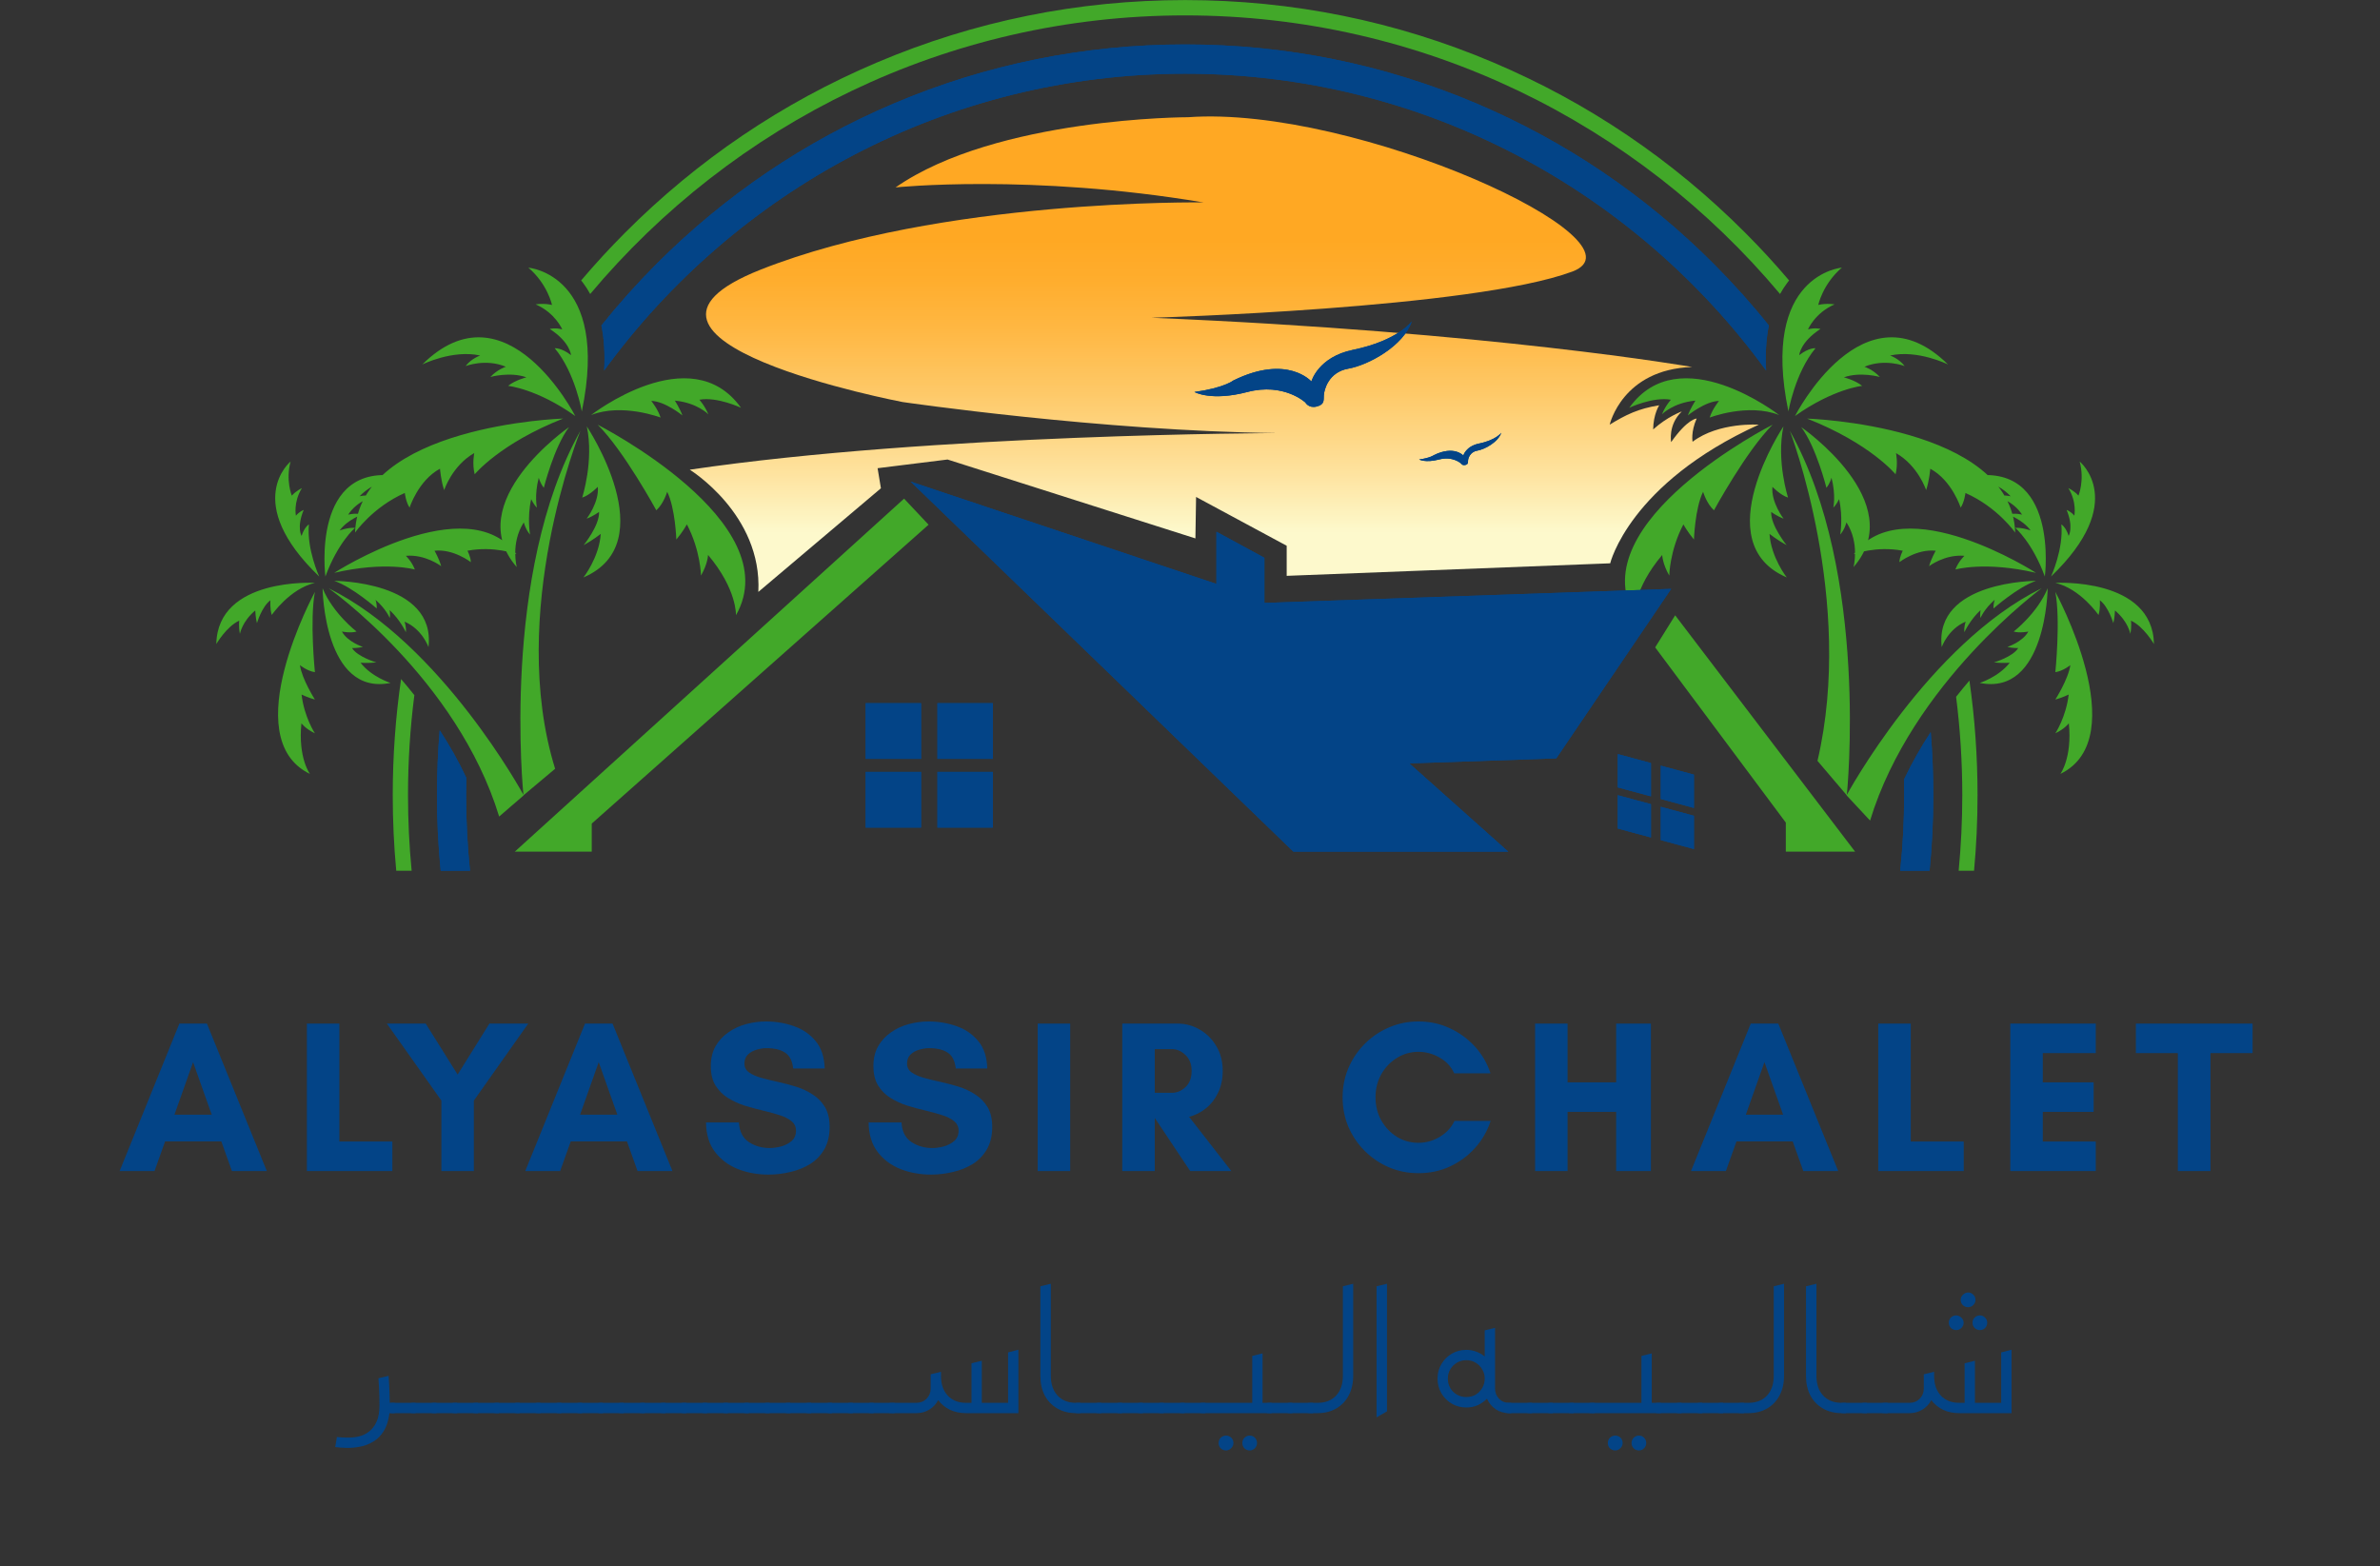 <svg xmlns="http://www.w3.org/2000/svg" xmlns:xlink="http://www.w3.org/1999/xlink" width="351" zoomAndPan="magnify" viewBox="0 0 263.25 173.25" height="231" preserveAspectRatio="xMidYMid meet" version="1.2"><rect x="0" y="0" width="263.25" height="173.25" fill="#333333" stroke="none"/><defs><clipPath id="e2a482a3cd"><path d="M 76 12 L 195 12 L 195 66 L 76 66 Z M 76 12 "/></clipPath><clipPath id="f2ba90506a"><path d="M 131.422 12.965 C 131.422 12.965 110.227 12.965 99.059 20.73 C 99.059 20.73 113.984 19.176 133.109 22.391 C 133.109 22.391 104.035 21.949 84.137 29.824 C 64.238 37.699 99.836 44.469 99.836 44.469 C 99.836 44.469 121.832 47.684 141.293 47.906 C 141.293 47.906 103.375 47.961 76.293 51.953 C 76.293 51.953 84.32 56.891 83.879 65.473 L 97.438 54.008 L 97.07 51.789 L 104.809 50.828 L 132.223 59.555 L 132.297 54.969 L 142.32 60.367 L 142.32 63.695 L 178.102 62.309 C 178.102 62.309 180.207 53.488 194.539 46.973 C 194.539 46.973 190.117 46.664 187.215 48.863 C 187.215 48.863 187 47.812 187.664 46.297 C 187.664 46.297 186.688 46.297 184.844 48.902 C 184.844 48.902 184.477 46.992 186.023 45.512 C 186.023 45.512 184.461 46.055 182.855 47.5 C 182.875 45.809 183.523 44.828 183.523 44.828 C 181.227 45.195 179.82 45.879 178.047 46.973 C 178.047 46.973 179.43 40.852 187.168 40.594 C 187.168 40.594 164.945 36.703 127.359 35.148 C 127.359 35.148 162.902 34.133 173.902 30.043 C 182.855 26.719 149.961 11.633 131.422 12.965 Z M 131.422 12.965 "/></clipPath><linearGradient x1="1032.381" gradientTransform="matrix(0.134,0,0,0.134,-2.606,-85.996)" y1="1129.04" x2="1032.381" gradientUnits="userSpaceOnUse" y2="727.72" id="c619bd52eb"><stop style="stop-color:#fdf9cc;stop-opacity:1;" offset="0"/><stop style="stop-color:#fdf9cc;stop-opacity:1;" offset="0.062"/><stop style="stop-color:#fdf9cc;stop-opacity:1;" offset="0.094"/><stop style="stop-color:#fdf9cc;stop-opacity:1;" offset="0.109"/><stop style="stop-color:#fdf9cc;stop-opacity:1;" offset="0.117"/><stop style="stop-color:#fdf8cb;stop-opacity:1;" offset="0.121"/><stop style="stop-color:#fdf8ca;stop-opacity:1;" offset="0.125"/><stop style="stop-color:#fdf7c9;stop-opacity:1;" offset="0.129"/><stop style="stop-color:#fdf7c7;stop-opacity:1;" offset="0.133"/><stop style="stop-color:#fdf6c6;stop-opacity:1;" offset="0.137"/><stop style="stop-color:#fdf5c4;stop-opacity:1;" offset="0.141"/><stop style="stop-color:#fdf4c3;stop-opacity:1;" offset="0.145"/><stop style="stop-color:#fdf4c1;stop-opacity:1;" offset="0.148"/><stop style="stop-color:#fdf3c0;stop-opacity:1;" offset="0.152"/><stop style="stop-color:#fdf2be;stop-opacity:1;" offset="0.156"/><stop style="stop-color:#fdf2bd;stop-opacity:1;" offset="0.16"/><stop style="stop-color:#fdf1bc;stop-opacity:1;" offset="0.164"/><stop style="stop-color:#fdf0ba;stop-opacity:1;" offset="0.168"/><stop style="stop-color:#fdefb9;stop-opacity:1;" offset="0.172"/><stop style="stop-color:#fdefb7;stop-opacity:1;" offset="0.176"/><stop style="stop-color:#fdeeb6;stop-opacity:1;" offset="0.18"/><stop style="stop-color:#fdedb4;stop-opacity:1;" offset="0.184"/><stop style="stop-color:#fdedb3;stop-opacity:1;" offset="0.188"/><stop style="stop-color:#feecb1;stop-opacity:1;" offset="0.191"/><stop style="stop-color:#feebb0;stop-opacity:1;" offset="0.195"/><stop style="stop-color:#feeaae;stop-opacity:1;" offset="0.199"/><stop style="stop-color:#feeaad;stop-opacity:1;" offset="0.203"/><stop style="stop-color:#fee9ab;stop-opacity:1;" offset="0.207"/><stop style="stop-color:#fee8aa;stop-opacity:1;" offset="0.211"/><stop style="stop-color:#fee8a9;stop-opacity:1;" offset="0.215"/><stop style="stop-color:#fee7a7;stop-opacity:1;" offset="0.219"/><stop style="stop-color:#fee6a6;stop-opacity:1;" offset="0.223"/><stop style="stop-color:#fee5a4;stop-opacity:1;" offset="0.227"/><stop style="stop-color:#fee5a3;stop-opacity:1;" offset="0.23"/><stop style="stop-color:#fee4a1;stop-opacity:1;" offset="0.234"/><stop style="stop-color:#fee3a0;stop-opacity:1;" offset="0.238"/><stop style="stop-color:#fee39e;stop-opacity:1;" offset="0.242"/><stop style="stop-color:#fee29d;stop-opacity:1;" offset="0.246"/><stop style="stop-color:#fee19b;stop-opacity:1;" offset="0.25"/><stop style="stop-color:#fee19a;stop-opacity:1;" offset="0.254"/><stop style="stop-color:#fee099;stop-opacity:1;" offset="0.258"/><stop style="stop-color:#fedf98;stop-opacity:1;" offset="0.262"/><stop style="stop-color:#fedf96;stop-opacity:1;" offset="0.266"/><stop style="stop-color:#fede95;stop-opacity:1;" offset="0.27"/><stop style="stop-color:#fedd94;stop-opacity:1;" offset="0.273"/><stop style="stop-color:#fedd92;stop-opacity:1;" offset="0.277"/><stop style="stop-color:#fedc91;stop-opacity:1;" offset="0.281"/><stop style="stop-color:#fedc90;stop-opacity:1;" offset="0.285"/><stop style="stop-color:#fedb8f;stop-opacity:1;" offset="0.289"/><stop style="stop-color:#feda8d;stop-opacity:1;" offset="0.293"/><stop style="stop-color:#feda8c;stop-opacity:1;" offset="0.297"/><stop style="stop-color:#fed98b;stop-opacity:1;" offset="0.301"/><stop style="stop-color:#fed989;stop-opacity:1;" offset="0.305"/><stop style="stop-color:#fed888;stop-opacity:1;" offset="0.309"/><stop style="stop-color:#fed787;stop-opacity:1;" offset="0.312"/><stop style="stop-color:#fed785;stop-opacity:1;" offset="0.316"/><stop style="stop-color:#fed684;stop-opacity:1;" offset="0.32"/><stop style="stop-color:#fed683;stop-opacity:1;" offset="0.324"/><stop style="stop-color:#fed582;stop-opacity:1;" offset="0.328"/><stop style="stop-color:#fed480;stop-opacity:1;" offset="0.332"/><stop style="stop-color:#fed47f;stop-opacity:1;" offset="0.336"/><stop style="stop-color:#fed37e;stop-opacity:1;" offset="0.34"/><stop style="stop-color:#fed37c;stop-opacity:1;" offset="0.344"/><stop style="stop-color:#fed27b;stop-opacity:1;" offset="0.348"/><stop style="stop-color:#fed17a;stop-opacity:1;" offset="0.352"/><stop style="stop-color:#fed179;stop-opacity:1;" offset="0.355"/><stop style="stop-color:#fed077;stop-opacity:1;" offset="0.359"/><stop style="stop-color:#fed076;stop-opacity:1;" offset="0.363"/><stop style="stop-color:#fecf75;stop-opacity:1;" offset="0.367"/><stop style="stop-color:#fece73;stop-opacity:1;" offset="0.371"/><stop style="stop-color:#fece72;stop-opacity:1;" offset="0.375"/><stop style="stop-color:#fecd71;stop-opacity:1;" offset="0.379"/><stop style="stop-color:#fecc70;stop-opacity:1;" offset="0.383"/><stop style="stop-color:#fecc6e;stop-opacity:1;" offset="0.387"/><stop style="stop-color:#fecb6d;stop-opacity:1;" offset="0.391"/><stop style="stop-color:#fecb6c;stop-opacity:1;" offset="0.395"/><stop style="stop-color:#feca6a;stop-opacity:1;" offset="0.398"/><stop style="stop-color:#fec969;stop-opacity:1;" offset="0.402"/><stop style="stop-color:#fec968;stop-opacity:1;" offset="0.406"/><stop style="stop-color:#fec867;stop-opacity:1;" offset="0.41"/><stop style="stop-color:#fec866;stop-opacity:1;" offset="0.414"/><stop style="stop-color:#fec765;stop-opacity:1;" offset="0.418"/><stop style="stop-color:#fec763;stop-opacity:1;" offset="0.422"/><stop style="stop-color:#fec662;stop-opacity:1;" offset="0.426"/><stop style="stop-color:#fec661;stop-opacity:1;" offset="0.43"/><stop style="stop-color:#fec560;stop-opacity:1;" offset="0.434"/><stop style="stop-color:#fec55f;stop-opacity:1;" offset="0.438"/><stop style="stop-color:#fec45e;stop-opacity:1;" offset="0.441"/><stop style="stop-color:#fec45d;stop-opacity:1;" offset="0.445"/><stop style="stop-color:#fec35c;stop-opacity:1;" offset="0.449"/><stop style="stop-color:#fec35b;stop-opacity:1;" offset="0.453"/><stop style="stop-color:#fec25a;stop-opacity:1;" offset="0.457"/><stop style="stop-color:#fec258;stop-opacity:1;" offset="0.461"/><stop style="stop-color:#fec157;stop-opacity:1;" offset="0.465"/><stop style="stop-color:#fec156;stop-opacity:1;" offset="0.469"/><stop style="stop-color:#fec055;stop-opacity:1;" offset="0.473"/><stop style="stop-color:#ffc054;stop-opacity:1;" offset="0.477"/><stop style="stop-color:#ffbf53;stop-opacity:1;" offset="0.48"/><stop style="stop-color:#ffbe52;stop-opacity:1;" offset="0.484"/><stop style="stop-color:#ffbe51;stop-opacity:1;" offset="0.488"/><stop style="stop-color:#ffbd50;stop-opacity:1;" offset="0.492"/><stop style="stop-color:#ffbd4e;stop-opacity:1;" offset="0.496"/><stop style="stop-color:#ffbc4d;stop-opacity:1;" offset="0.5"/><stop style="stop-color:#ffbc4c;stop-opacity:1;" offset="0.504"/><stop style="stop-color:#ffbb4b;stop-opacity:1;" offset="0.508"/><stop style="stop-color:#ffbb4a;stop-opacity:1;" offset="0.512"/><stop style="stop-color:#ffba49;stop-opacity:1;" offset="0.516"/><stop style="stop-color:#ffba48;stop-opacity:1;" offset="0.52"/><stop style="stop-color:#ffb947;stop-opacity:1;" offset="0.523"/><stop style="stop-color:#ffb946;stop-opacity:1;" offset="0.527"/><stop style="stop-color:#ffb845;stop-opacity:1;" offset="0.531"/><stop style="stop-color:#ffb843;stop-opacity:1;" offset="0.535"/><stop style="stop-color:#ffb742;stop-opacity:1;" offset="0.539"/><stop style="stop-color:#ffb741;stop-opacity:1;" offset="0.543"/><stop style="stop-color:#ffb641;stop-opacity:1;" offset="0.547"/><stop style="stop-color:#ffb640;stop-opacity:1;" offset="0.551"/><stop style="stop-color:#ffb63f;stop-opacity:1;" offset="0.555"/><stop style="stop-color:#ffb53e;stop-opacity:1;" offset="0.559"/><stop style="stop-color:#ffb53d;stop-opacity:1;" offset="0.562"/><stop style="stop-color:#ffb43c;stop-opacity:1;" offset="0.566"/><stop style="stop-color:#ffb43c;stop-opacity:1;" offset="0.57"/><stop style="stop-color:#ffb43b;stop-opacity:1;" offset="0.574"/><stop style="stop-color:#ffb33a;stop-opacity:1;" offset="0.578"/><stop style="stop-color:#ffb339;stop-opacity:1;" offset="0.582"/><stop style="stop-color:#ffb238;stop-opacity:1;" offset="0.586"/><stop style="stop-color:#ffb237;stop-opacity:1;" offset="0.59"/><stop style="stop-color:#ffb237;stop-opacity:1;" offset="0.594"/><stop style="stop-color:#ffb136;stop-opacity:1;" offset="0.598"/><stop style="stop-color:#ffb135;stop-opacity:1;" offset="0.602"/><stop style="stop-color:#ffb034;stop-opacity:1;" offset="0.605"/><stop style="stop-color:#ffb033;stop-opacity:1;" offset="0.609"/><stop style="stop-color:#ffb033;stop-opacity:1;" offset="0.613"/><stop style="stop-color:#ffaf32;stop-opacity:1;" offset="0.617"/><stop style="stop-color:#ffaf31;stop-opacity:1;" offset="0.621"/><stop style="stop-color:#ffae30;stop-opacity:1;" offset="0.625"/><stop style="stop-color:#ffae2f;stop-opacity:1;" offset="0.629"/><stop style="stop-color:#ffae2e;stop-opacity:1;" offset="0.633"/><stop style="stop-color:#ffad2e;stop-opacity:1;" offset="0.637"/><stop style="stop-color:#ffad2d;stop-opacity:1;" offset="0.641"/><stop style="stop-color:#ffad2c;stop-opacity:1;" offset="0.645"/><stop style="stop-color:#ffac2b;stop-opacity:1;" offset="0.648"/><stop style="stop-color:#ffac2b;stop-opacity:1;" offset="0.656"/><stop style="stop-color:#ffab2a;stop-opacity:1;" offset="0.664"/><stop style="stop-color:#ffab29;stop-opacity:1;" offset="0.672"/><stop style="stop-color:#ffaa28;stop-opacity:1;" offset="0.68"/><stop style="stop-color:#ffaa27;stop-opacity:1;" offset="0.688"/><stop style="stop-color:#ffaa26;stop-opacity:1;" offset="0.695"/><stop style="stop-color:#ffa925;stop-opacity:1;" offset="0.703"/><stop style="stop-color:#ffa924;stop-opacity:1;" offset="0.711"/><stop style="stop-color:#ffa823;stop-opacity:1;" offset="0.719"/><stop style="stop-color:#ffa823;stop-opacity:1;" offset="0.75"/><stop style="stop-color:#ffa823;stop-opacity:1;" offset="1"/></linearGradient><clipPath id="3a98c4e3c9"><path d="M 23.918 0 L 238.242 0 L 238.242 96.332 L 23.918 96.332 Z M 23.918 0 "/></clipPath><clipPath id="f1c0240f06"><path d="M 48 4 L 214 4 L 214 96.332 L 48 96.332 Z M 48 4 "/></clipPath></defs><g id="9379ceb1c5"><g clip-rule="nonzero" clip-path="url(#e2a482a3cd)"><g clip-rule="nonzero" clip-path="url(#f2ba90506a)"><path style=" stroke:none;fill-rule:nonzero;fill:url(#c619bd52eb);" d="M 64.238 11.633 L 64.238 65.473 L 194.539 65.473 L 194.539 11.633 Z M 64.238 11.633 "/></g></g><g clip-rule="nonzero" clip-path="url(#3a98c4e3c9)"><path style=" stroke:none;fill-rule:nonzero;fill:#42a829;fill-opacity:1;" d="M 217.836 75.281 C 217.348 75.855 216.852 76.453 216.363 77.074 C 216.812 80.641 217.047 84.273 217.047 87.957 C 217.047 90.773 216.91 93.562 216.645 96.312 L 218.348 96.312 C 218.605 93.551 218.734 90.762 218.734 87.957 C 218.734 83.68 218.434 79.453 217.836 75.281 Z M 45.832 76.891 C 45.344 76.273 44.852 75.68 44.363 75.113 C 43.75 79.336 43.441 83.625 43.441 87.957 C 43.441 90.762 43.57 93.551 43.828 96.312 L 45.531 96.312 C 45.266 93.562 45.129 90.773 45.129 87.957 C 45.129 84.207 45.367 80.516 45.832 76.891 Z M 193.062 25.77 C 185.016 17.691 175.641 11.352 165.203 6.922 C 154.398 2.332 142.918 0.008 131.086 0.008 C 119.254 0.008 107.777 2.332 96.973 6.922 C 86.535 11.352 77.16 17.691 69.109 25.77 C 67.426 27.461 65.812 29.211 64.281 31.02 C 64.355 31.109 64.43 31.207 64.504 31.305 C 64.789 31.688 65.051 32.094 65.281 32.52 C 81.062 13.691 104.703 1.703 131.086 1.703 C 157.469 1.703 181.109 13.691 196.891 32.52 C 197.125 32.094 197.387 31.688 197.672 31.305 C 197.742 31.207 197.816 31.113 197.891 31.02 C 196.359 29.211 194.75 27.461 193.062 25.77 Z M 205.191 94.203 L 197.527 94.203 L 197.527 90.988 L 183.078 71.609 L 185.289 68.059 Z M 102.711 58.039 L 65.453 91.098 L 65.453 94.203 L 56.941 94.203 L 100 55.156 Z M 32.277 54.824 C 32.758 54.281 33.395 53.992 33.395 53.992 C 32.426 55.547 32.73 57.043 32.73 57.043 C 33.117 56.57 33.59 56.406 33.59 56.406 C 32.785 58.348 33.359 59.281 33.359 59.281 C 33.672 58.281 34.168 58.004 34.168 58.004 C 33.91 60.742 35.309 63.773 35.309 63.773 C 26.688 55.488 32.141 51.051 32.141 51.051 C 31.578 53.133 32.277 54.824 32.277 54.824 Z M 30.059 68.023 C 29.84 67.34 29.91 66.398 29.91 66.398 C 28.953 67.102 28.422 68.93 28.422 68.93 C 28.273 68.41 28.234 67.523 28.234 67.523 C 26.762 68.762 26.539 70.113 26.539 70.113 C 26.375 69.355 26.465 68.652 26.465 68.652 C 25.066 69.281 23.926 71.238 23.926 71.238 C 24.07 63.844 34.832 64.473 34.832 64.473 C 32.051 65.121 30.059 68.023 30.059 68.023 Z M 34.832 74.348 C 33.984 74.234 33.176 73.57 33.176 73.57 C 33.395 75.125 34.832 77.379 34.832 77.379 C 34.023 77.156 33.355 76.824 33.355 76.824 C 33.652 79.34 34.832 81.113 34.832 81.113 C 33.781 80.613 33.34 80.004 33.34 80.004 C 32.953 83.832 34.281 85.605 34.281 85.605 C 26.043 81.613 34.832 65.473 34.832 65.473 C 34.242 68.578 34.832 74.348 34.832 74.348 Z M 39.438 69.855 C 38.793 70.059 37.816 69.855 37.816 69.855 C 38.461 71.02 40.137 71.555 40.137 71.555 C 39.566 71.703 38.938 71.684 38.938 71.684 C 39.547 72.664 41.629 73.273 41.629 73.273 C 40.762 73.367 39.879 73.312 39.879 73.312 C 41.133 74.902 43.195 75.539 43.195 75.539 C 35.824 77.027 35.68 65.066 35.68 65.066 C 36.82 67.84 39.438 69.855 39.438 69.855 Z M 35.992 63.77 C 35.992 63.77 34.336 50.941 44.285 52.715 C 44.285 52.715 41.43 53.121 39.77 54.898 C 39.77 54.898 40.535 54.676 41.309 54.934 C 41.309 54.934 39.531 55.352 38.508 56.93 C 38.508 56.93 39.234 56.711 40.086 56.902 C 40.086 56.902 38.453 57.457 37.566 58.676 C 37.566 58.676 38.48 58.332 39.266 58.387 C 39.27 58.387 37.379 59.992 35.992 63.77 Z M 36.969 63.363 C 36.969 63.363 51.672 53.898 57.125 61.293 C 57.125 61.293 54.656 60.355 51.707 60.918 C 51.707 60.918 52.078 61.625 52.078 62.18 C 52.078 62.18 50.16 60.688 48.062 60.918 C 48.062 60.918 48.578 61.812 48.797 62.625 C 48.797 62.625 47.066 61.293 44.891 61.48 C 44.891 61.48 45.555 62.109 45.887 62.996 C 45.887 62.996 42.633 62.047 36.969 63.363 Z M 36.969 64.25 C 36.969 64.25 48.242 64.25 47.395 71.574 C 47.395 71.574 46.695 69.578 44.742 68.762 C 44.742 68.762 44.965 69.336 44.891 69.93 C 44.891 69.93 44.281 68.578 43.102 67.488 C 43.102 67.488 43.195 68.059 43.102 68.355 C 43.102 68.355 42.734 67.395 41.535 66.344 C 41.535 66.344 41.703 66.785 41.664 67.305 C 41.668 67.301 38.996 64.938 36.969 64.25 Z M 57.93 87.973 L 55.211 90.32 C 50.566 75.086 36.344 65.066 36.344 65.066 C 48.871 71.242 57.93 87.973 57.93 87.973 Z M 58.445 29.609 C 58.445 29.609 67.504 30.332 64.355 45.512 C 64.355 45.512 63.633 41.25 61.359 38.52 C 61.359 38.52 62.094 38.449 63.156 39.281 C 63.156 39.281 63.086 37.867 60.812 36.387 C 60.812 36.387 61.434 36.219 62.191 36.438 C 62.191 36.438 61.422 34.613 59.254 33.668 C 59.254 33.668 60.145 33.512 61.059 33.734 C 61.059 33.73 60.562 31.414 58.445 29.609 Z M 65.379 45.91 C 65.379 45.91 76.402 37.324 81.961 45.105 C 81.961 45.105 79.312 43.855 77.359 44.215 C 77.359 44.215 77.969 44.895 78.348 45.828 C 78.348 45.828 77.125 44.551 74.648 44.312 C 74.648 44.312 75.258 45.285 75.477 45.949 C 75.477 45.949 73.57 44.387 72.035 44.344 C 72.035 44.344 72.801 45.297 73.066 46.188 C 73.066 46.188 68.82 44.555 65.379 45.91 Z M 66.109 46.977 C 66.109 46.977 87.277 57.734 81.406 68.051 C 81.406 68.051 81.527 65.184 78.316 61.383 C 78.316 61.383 78.293 62.359 77.535 63.664 C 77.535 63.664 77.496 60.906 75.977 58.004 C 75.977 58.004 75.512 58.848 74.809 59.68 C 74.809 59.68 74.695 56.215 73.797 54.395 C 73.797 54.395 73.418 55.703 72.594 56.445 C 72.594 56.445 69.008 49.855 66.109 46.977 Z M 64.906 47.164 C 64.906 47.164 73.488 60.039 64.535 63.871 C 64.535 63.871 66.273 61.672 66.449 59.055 C 66.449 59.055 65.547 59.766 64.555 60.301 C 64.555 60.301 66.328 58.121 66.262 56.625 C 66.262 56.625 65.609 57.105 64.891 57.371 C 64.891 57.371 66.285 55.562 66.125 53.848 C 66.125 53.848 65.23 54.781 64.395 55.039 C 64.395 55.039 65.715 50.965 64.906 47.164 Z M 56.199 42.68 C 57 42.039 58.227 41.738 58.227 41.738 C 56.391 41.086 54.242 41.699 54.242 41.699 C 55.012 40.863 55.949 40.566 55.949 40.566 C 53.703 39.629 51.5 40.492 51.5 40.492 C 52.137 39.648 53.117 39.324 53.117 39.324 C 50.051 38.648 46.707 40.316 46.707 40.316 C 56.023 31.102 63.629 46.016 63.629 46.016 C 59.391 43 56.199 42.68 56.199 42.68 Z M 52.504 52.465 C 52.211 51.273 52.457 50.113 52.457 50.113 C 50.004 51.516 49.129 54.211 49.129 54.211 C 48.77 53.18 48.668 51.844 48.668 51.844 C 46.258 53.145 45.305 56.148 45.305 56.148 C 44.898 55.559 44.773 54.527 44.773 54.527 C 41.219 56.098 39.27 58.914 39.27 58.914 C 39.688 47.012 62.289 46.297 62.289 46.297 C 55.281 49.059 52.504 52.465 52.504 52.465 Z M 60.152 53.957 C 59.734 53.43 59.59 52.836 59.59 52.836 C 59.082 54.844 59.391 56.141 59.391 56.141 C 59.074 55.891 58.754 55.211 58.754 55.211 C 58.293 57.242 58.629 59.133 58.629 59.133 C 58.121 58.555 57.938 57.781 57.938 57.781 C 56.449 60.086 57.16 62.73 57.16 62.73 C 50.906 55.543 62.938 47.246 62.938 47.246 C 61.273 49.465 60.152 53.957 60.152 53.957 Z M 64.199 47.652 C 64.199 47.652 56.059 67.812 61.402 85.035 L 57.902 87.973 C 57.902 87.973 55.344 63.457 64.199 47.652 Z M 230.031 51.051 C 230.031 51.051 235.484 55.488 226.863 63.77 C 226.863 63.77 228.262 60.738 228.004 58.004 C 228.004 58.004 228.5 58.281 228.812 59.277 C 228.812 59.277 229.387 58.344 228.586 56.402 C 228.586 56.402 229.055 56.57 229.441 57.039 C 229.441 57.039 229.746 55.543 228.777 53.988 C 228.777 53.988 229.414 54.281 229.898 54.82 C 229.898 54.824 230.594 53.133 230.031 51.051 Z M 227.34 64.473 C 227.34 64.473 238.102 63.844 238.25 71.242 C 238.25 71.242 237.105 69.281 235.707 68.652 C 235.707 68.652 235.797 69.355 235.633 70.113 C 235.633 70.113 235.41 68.766 233.938 67.527 C 233.938 67.527 233.898 68.414 233.754 68.93 C 233.754 68.93 233.219 67.102 232.262 66.398 C 232.262 66.398 232.336 67.34 232.113 68.027 C 232.113 68.023 230.121 65.121 227.34 64.473 Z M 227.34 65.473 C 227.34 65.473 236.129 81.613 227.895 85.605 C 227.895 85.605 229.219 83.832 228.832 80.004 C 228.832 80.004 228.391 80.613 227.34 81.113 C 227.34 81.113 228.52 79.34 228.816 76.824 C 228.816 76.824 228.152 77.156 227.34 77.379 C 227.34 77.379 228.777 75.125 229 73.57 C 229 73.57 228.188 74.234 227.34 74.348 C 227.34 74.348 227.93 68.578 227.34 65.473 Z M 226.492 65.066 C 226.492 65.066 226.348 77.027 218.977 75.539 C 218.977 75.539 221.039 74.902 222.293 73.312 C 222.293 73.312 221.406 73.367 220.543 73.273 C 220.543 73.273 222.625 72.664 223.234 71.684 C 223.234 71.684 222.605 71.703 222.035 71.555 C 222.035 71.555 223.711 71.02 224.355 69.855 C 224.355 69.855 223.379 70.059 222.734 69.855 C 222.734 69.855 225.352 67.84 226.492 65.066 Z M 222.906 58.387 C 223.691 58.332 224.605 58.676 224.605 58.676 C 223.719 57.457 222.086 56.902 222.086 56.902 C 222.938 56.707 223.664 56.93 223.664 56.93 C 222.641 55.352 220.863 54.934 220.863 54.934 C 221.637 54.676 222.402 54.898 222.402 54.898 C 220.746 53.121 217.887 52.715 217.887 52.715 C 227.836 50.941 226.18 63.77 226.18 63.77 C 224.797 59.992 222.906 58.387 222.906 58.387 Z M 216.285 62.996 C 216.617 62.105 217.281 61.48 217.281 61.48 C 215.105 61.293 213.375 62.625 213.375 62.625 C 213.594 61.812 214.109 60.918 214.109 60.918 C 212.012 60.688 210.094 62.18 210.094 62.18 C 210.094 61.625 210.465 60.918 210.465 60.918 C 207.516 60.355 205.047 61.293 205.047 61.293 C 210.5 53.898 225.203 63.363 225.203 63.363 C 219.539 62.047 216.285 62.996 216.285 62.996 Z M 220.504 67.301 C 220.469 66.785 220.633 66.34 220.633 66.34 C 219.438 67.395 219.066 68.355 219.066 68.355 C 218.977 68.059 219.066 67.484 219.066 67.484 C 217.891 68.578 217.281 69.926 217.281 69.926 C 217.207 69.336 217.426 68.762 217.426 68.762 C 215.473 69.574 214.773 71.574 214.773 71.574 C 213.926 64.25 225.203 64.25 225.203 64.25 C 223.176 64.938 220.504 67.301 220.504 67.301 Z M 225.832 65.066 C 225.832 65.066 211.492 75.531 206.848 90.766 L 204.246 87.973 C 204.246 87.973 213.301 71.242 225.832 65.066 Z M 201.117 33.73 C 202.027 33.512 202.918 33.668 202.918 33.668 C 200.75 34.613 199.98 36.434 199.98 36.434 C 200.738 36.215 201.363 36.383 201.363 36.383 C 199.09 37.867 199.016 39.281 199.016 39.281 C 200.078 38.445 200.812 38.516 200.812 38.516 C 198.539 41.246 197.816 45.512 197.816 45.512 C 194.668 30.332 203.727 29.605 203.727 29.605 C 201.609 31.414 201.117 33.73 201.117 33.73 Z M 189.109 46.188 C 189.371 45.297 190.137 44.344 190.137 44.344 C 188.602 44.387 186.695 45.949 186.695 45.949 C 186.918 45.285 187.527 44.312 187.527 44.312 C 185.047 44.551 183.828 45.828 183.828 45.828 C 184.203 44.895 184.816 44.215 184.816 44.215 C 182.863 43.855 180.211 45.105 180.211 45.105 C 185.77 37.324 196.793 45.91 196.793 45.91 C 193.352 44.555 189.109 46.188 189.109 46.188 Z M 189.582 56.445 C 188.758 55.703 188.379 54.398 188.379 54.398 C 187.48 56.215 187.367 59.68 187.367 59.68 C 186.664 58.848 186.199 58.004 186.199 58.004 C 184.676 60.906 184.637 63.668 184.637 63.668 C 183.883 62.363 183.855 61.387 183.855 61.387 C 180.648 65.184 180.766 68.055 180.766 68.055 C 174.895 57.734 196.066 46.977 196.066 46.977 C 193.164 49.855 189.582 56.445 189.582 56.445 Z M 197.777 55.039 C 196.941 54.781 196.047 53.848 196.047 53.848 C 195.883 55.562 197.281 57.371 197.281 57.371 C 196.562 57.105 195.91 56.625 195.91 56.625 C 195.84 58.121 197.617 60.301 197.617 60.301 C 196.625 59.766 195.723 59.055 195.723 59.055 C 195.898 61.672 197.633 63.871 197.633 63.871 C 188.684 60.039 197.266 47.164 197.266 47.164 C 196.457 50.965 197.777 55.039 197.777 55.039 Z M 198.543 46.016 C 198.543 46.016 206.148 31.102 215.469 40.316 C 215.469 40.316 212.125 38.648 209.059 39.324 C 209.059 39.324 210.035 39.648 210.672 40.492 C 210.672 40.492 208.473 39.629 206.227 40.566 C 206.227 40.566 207.164 40.863 207.93 41.699 C 207.93 41.699 205.781 41.086 203.949 41.738 C 203.949 41.738 205.172 42.039 205.973 42.68 C 205.973 42.68 202.781 43 198.543 46.016 Z M 199.883 46.301 C 199.883 46.301 222.488 47.016 222.902 58.918 C 222.902 58.918 220.953 56.098 217.398 54.531 C 217.398 54.531 217.273 55.559 216.867 56.148 C 216.867 56.148 215.914 53.148 213.508 51.848 C 213.508 51.848 213.402 53.18 213.047 54.211 C 213.047 54.211 212.168 51.52 209.715 50.117 C 209.715 50.117 209.965 51.273 209.668 52.465 C 209.668 52.465 206.895 49.059 199.883 46.301 Z M 199.234 47.246 C 199.234 47.246 211.266 55.543 205.016 62.73 C 205.016 62.73 205.727 60.082 204.234 57.777 C 204.234 57.777 204.055 58.555 203.543 59.129 C 203.543 59.129 203.879 57.242 203.418 55.211 C 203.418 55.211 203.098 55.891 202.781 56.137 C 202.781 56.137 203.09 54.84 202.582 52.836 C 202.582 52.836 202.438 53.43 202.02 53.957 C 202.02 53.957 200.898 49.465 199.234 47.246 Z M 204.273 87.973 L 201.031 84.16 C 205.191 66.414 197.973 47.652 197.973 47.652 C 206.828 63.457 204.273 87.973 204.273 87.973 Z M 204.273 87.973 "/></g><g clip-rule="nonzero" clip-path="url(#f1c0240f06)"><path style=" stroke:none;fill-rule:nonzero;fill:#034487;fill-opacity:1;" d="M 195.652 36 C 193.77 33.648 191.75 31.395 189.602 29.238 C 182.004 21.613 173.152 15.625 163.301 11.441 C 153.094 7.113 142.258 4.918 131.086 4.918 C 119.918 4.918 109.078 7.113 98.875 11.441 C 89.02 15.625 80.168 21.613 72.57 29.238 C 70.422 31.395 68.402 33.652 66.52 36.004 C 66.824 37.496 66.926 39.156 66.824 40.988 C 81.301 21.098 104.715 8.152 131.086 8.152 C 157.457 8.152 180.871 21.098 195.348 40.988 C 195.246 39.156 195.348 37.496 195.652 36 Z M 213.555 80.98 C 212.48 82.621 211.477 84.375 210.598 86.227 C 210.609 86.805 210.617 87.379 210.617 87.957 C 210.617 90.781 210.469 93.566 210.18 96.312 L 213.43 96.312 C 213.703 93.551 213.84 90.766 213.84 87.957 C 213.84 85.617 213.746 83.289 213.555 80.98 Z M 51.555 87.957 C 51.555 87.312 51.562 86.672 51.578 86.031 C 50.707 84.168 49.703 82.414 48.633 80.773 C 48.434 83.148 48.332 85.547 48.332 87.957 C 48.332 90.766 48.469 93.551 48.742 96.312 L 51.988 96.312 C 51.703 93.566 51.555 90.781 51.555 87.957 Z M 134.547 64.586 L 134.547 58.816 L 139.855 61.699 L 139.855 66.691 L 184.848 65.137 L 172.137 83.887 L 155.887 84.441 L 166.828 94.203 L 143.062 94.203 L 100.723 53.27 Z M 101.879 83.941 L 95.746 83.941 L 95.746 77.785 L 101.879 77.785 Z M 109.82 83.941 L 103.688 83.941 L 103.688 77.785 L 109.82 77.785 Z M 101.879 91.543 L 95.746 91.543 L 95.746 85.387 L 101.879 85.387 Z M 109.82 91.543 L 103.688 91.543 L 103.688 85.387 L 109.82 85.387 Z M 182.613 88.086 L 178.941 87.098 L 178.941 83.41 L 182.613 84.402 Z M 187.367 89.371 L 183.695 88.379 L 183.695 84.691 L 187.367 85.684 Z M 182.613 92.637 L 178.941 91.645 L 178.941 87.957 L 182.613 88.949 Z M 187.367 93.918 L 183.695 92.926 L 183.695 89.242 L 187.367 90.234 Z M 149.637 38.699 C 154.672 37.66 156.16 35.539 156.16 35.539 C 155.273 38.258 151.352 40.391 149.141 40.777 C 146.93 41.164 146.461 43.137 146.43 43.719 C 146.402 44.305 146.516 44.746 145.629 44.969 C 144.746 45.191 144.387 44.523 144.387 44.523 C 144.387 44.523 142.012 42.305 137.977 43.359 C 133.941 44.414 132.117 43.359 132.117 43.359 C 135.375 42.914 136.426 42.082 136.426 42.082 C 142.398 39.145 145.051 42.195 145.051 42.195 C 145.051 42.195 145.785 39.496 149.637 38.699 Z M 163.59 49.062 C 165.492 48.672 166.055 47.867 166.055 47.867 C 165.719 48.895 164.238 49.703 163.402 49.848 C 162.566 49.992 162.387 50.742 162.379 50.961 C 162.367 51.18 162.406 51.348 162.074 51.434 C 161.738 51.516 161.602 51.266 161.602 51.266 C 161.602 51.266 160.703 50.426 159.18 50.824 C 157.656 51.223 156.965 50.824 156.965 50.824 C 158.199 50.656 158.598 50.344 158.598 50.344 C 160.852 49.234 161.855 50.387 161.855 50.387 C 161.855 50.387 162.133 49.363 163.59 49.062 Z M 163.59 49.062 "/><path style=" stroke:none;fill-rule:nonzero;fill:#034487;fill-opacity:1;" d="M 195.652 36 C 193.77 33.648 191.75 31.395 189.602 29.238 C 182.004 21.613 173.152 15.625 163.301 11.441 C 153.094 7.113 142.258 4.918 131.086 4.918 C 119.918 4.918 109.078 7.113 98.875 11.441 C 89.02 15.625 80.168 21.613 72.57 29.238 C 70.422 31.395 68.402 33.652 66.52 36.004 C 66.824 37.496 66.926 39.156 66.824 40.988 C 81.301 21.098 104.715 8.152 131.086 8.152 C 157.457 8.152 180.871 21.098 195.348 40.988 C 195.246 39.156 195.348 37.496 195.652 36 Z M 213.555 80.98 C 212.48 82.621 211.477 84.375 210.598 86.227 C 210.609 86.805 210.617 87.379 210.617 87.957 C 210.617 90.781 210.469 93.566 210.18 96.312 L 213.43 96.312 C 213.703 93.551 213.84 90.766 213.84 87.957 C 213.84 85.617 213.746 83.289 213.555 80.98 Z M 51.555 87.957 C 51.555 87.312 51.562 86.672 51.578 86.031 C 50.707 84.168 49.703 82.414 48.633 80.773 C 48.434 83.148 48.332 85.547 48.332 87.957 C 48.332 90.766 48.469 93.551 48.742 96.312 L 51.988 96.312 C 51.703 93.566 51.555 90.781 51.555 87.957 Z M 134.547 64.586 L 134.547 58.816 L 139.855 61.699 L 139.855 66.691 L 184.848 65.137 L 172.137 83.887 L 155.887 84.441 L 166.828 94.203 L 143.062 94.203 L 100.723 53.27 Z M 101.879 83.941 L 95.746 83.941 L 95.746 77.785 L 101.879 77.785 Z M 109.82 83.941 L 103.688 83.941 L 103.688 77.785 L 109.82 77.785 Z M 101.879 91.543 L 95.746 91.543 L 95.746 85.387 L 101.879 85.387 Z M 109.82 91.543 L 103.688 91.543 L 103.688 85.387 L 109.82 85.387 Z M 182.613 88.086 L 178.941 87.098 L 178.941 83.41 L 182.613 84.402 Z M 187.367 89.371 L 183.695 88.379 L 183.695 84.691 L 187.367 85.684 Z M 182.613 92.637 L 178.941 91.645 L 178.941 87.957 L 182.613 88.949 Z M 187.367 93.918 L 183.695 92.926 L 183.695 89.242 L 187.367 90.234 Z M 149.637 38.699 C 154.672 37.66 156.16 35.539 156.16 35.539 C 155.273 38.258 151.352 40.391 149.141 40.777 C 146.93 41.164 146.461 43.137 146.43 43.719 C 146.402 44.305 146.516 44.746 145.629 44.969 C 144.746 45.191 144.387 44.523 144.387 44.523 C 144.387 44.523 142.012 42.305 137.977 43.359 C 133.941 44.414 132.117 43.359 132.117 43.359 C 135.375 42.914 136.426 42.082 136.426 42.082 C 142.398 39.145 145.051 42.195 145.051 42.195 C 145.051 42.195 145.785 39.496 149.637 38.699 Z M 163.59 49.062 C 165.492 48.672 166.055 47.867 166.055 47.867 C 165.719 48.895 164.238 49.703 163.402 49.848 C 162.566 49.992 162.387 50.742 162.379 50.961 C 162.367 51.18 162.406 51.348 162.074 51.434 C 161.738 51.516 161.602 51.266 161.602 51.266 C 161.602 51.266 160.703 50.426 159.18 50.824 C 157.656 51.223 156.965 50.824 156.965 50.824 C 158.199 50.656 158.598 50.344 158.598 50.344 C 160.852 49.234 161.855 50.387 161.855 50.387 C 161.855 50.387 162.133 49.363 163.59 49.062 Z M 163.59 49.062 "/></g><g style="fill:#034487;fill-opacity:1;"><g transform="translate(38.594, 156.311)"><path style="stroke:none" d="M -1.516 3.75 L -1.328 2.641 C -0.973 2.68 -0.582 2.703 -0.156 2.703 C 0.258 2.711 0.676 2.672 1.094 2.578 C 1.508 2.484 1.891 2.301 2.234 2.031 C 2.578 1.77 2.852 1.406 3.062 0.938 C 3.27 0.477 3.375 -0.125 3.375 -0.875 C 3.375 -1.633 3.359 -2.285 3.328 -2.828 C 3.297 -3.379 3.273 -3.723 3.266 -3.859 L 4.391 -4.125 C 4.41 -3.969 4.43 -3.613 4.453 -3.062 C 4.484 -2.52 4.504 -1.879 4.516 -1.141 L 5.062 -1.141 L 5.062 0 L 4.484 0 C 4.379 0.812 4.172 1.469 3.859 1.969 C 3.547 2.477 3.16 2.867 2.703 3.141 C 2.242 3.422 1.758 3.609 1.25 3.703 C 0.738 3.805 0.242 3.852 -0.234 3.844 C -0.711 3.832 -1.141 3.801 -1.516 3.75 Z M -1.516 3.75 "/></g></g><g style="fill:#034487;fill-opacity:1;"><g transform="translate(43.659, 156.311)"><path style="stroke:none" d="M -0.266 0 C -0.484 0 -0.66 -0.051 -0.797 -0.156 C -0.93 -0.27 -1 -0.41 -1 -0.578 C -1 -0.734 -0.93 -0.863 -0.797 -0.969 C -0.66 -1.082 -0.484 -1.141 -0.266 -1.141 L 2.297 -1.141 L 2.297 0 Z M -0.266 0 "/></g></g><g style="fill:#034487;fill-opacity:1;"><g transform="translate(45.962, 156.311)"><path style="stroke:none" d="M -0.266 0 C -0.484 0 -0.66 -0.051 -0.797 -0.156 C -0.93 -0.27 -1 -0.41 -1 -0.578 C -1 -0.734 -0.93 -0.863 -0.797 -0.969 C -0.66 -1.082 -0.484 -1.141 -0.266 -1.141 L 2.297 -1.141 L 2.297 0 Z M -0.266 0 "/></g></g><g style="fill:#034487;fill-opacity:1;"><g transform="translate(48.266, 156.311)"><path style="stroke:none" d="M -0.266 0 C -0.484 0 -0.66 -0.051 -0.797 -0.156 C -0.93 -0.27 -1 -0.41 -1 -0.578 C -1 -0.734 -0.93 -0.863 -0.797 -0.969 C -0.66 -1.082 -0.484 -1.141 -0.266 -1.141 L 2.297 -1.141 L 2.297 0 Z M -0.266 0 "/></g></g><g style="fill:#034487;fill-opacity:1;"><g transform="translate(50.569, 156.311)"><path style="stroke:none" d="M -0.266 0 C -0.484 0 -0.66 -0.051 -0.797 -0.156 C -0.93 -0.27 -1 -0.41 -1 -0.578 C -1 -0.734 -0.93 -0.863 -0.797 -0.969 C -0.66 -1.082 -0.484 -1.141 -0.266 -1.141 L 2.297 -1.141 L 2.297 0 Z M -0.266 0 "/></g></g><g style="fill:#034487;fill-opacity:1;"><g transform="translate(52.873, 156.311)"><path style="stroke:none" d="M -0.266 0 C -0.484 0 -0.66 -0.051 -0.797 -0.156 C -0.93 -0.27 -1 -0.41 -1 -0.578 C -1 -0.734 -0.93 -0.863 -0.797 -0.969 C -0.66 -1.082 -0.484 -1.141 -0.266 -1.141 L 2.297 -1.141 L 2.297 0 Z M -0.266 0 "/></g></g><g style="fill:#034487;fill-opacity:1;"><g transform="translate(55.176, 156.311)"><path style="stroke:none" d="M -0.266 0 C -0.484 0 -0.66 -0.051 -0.797 -0.156 C -0.93 -0.27 -1 -0.41 -1 -0.578 C -1 -0.734 -0.93 -0.863 -0.797 -0.969 C -0.66 -1.082 -0.484 -1.141 -0.266 -1.141 L 2.297 -1.141 L 2.297 0 Z M -0.266 0 "/></g></g><g style="fill:#034487;fill-opacity:1;"><g transform="translate(57.479, 156.311)"><path style="stroke:none" d="M -0.266 0 C -0.484 0 -0.66 -0.051 -0.797 -0.156 C -0.93 -0.27 -1 -0.41 -1 -0.578 C -1 -0.734 -0.93 -0.863 -0.797 -0.969 C -0.66 -1.082 -0.484 -1.141 -0.266 -1.141 L 2.297 -1.141 L 2.297 0 Z M -0.266 0 "/></g></g><g style="fill:#034487;fill-opacity:1;"><g transform="translate(59.783, 156.311)"><path style="stroke:none" d="M -0.266 0 C -0.484 0 -0.66 -0.051 -0.797 -0.156 C -0.93 -0.27 -1 -0.41 -1 -0.578 C -1 -0.734 -0.93 -0.863 -0.797 -0.969 C -0.66 -1.082 -0.484 -1.141 -0.266 -1.141 L 2.297 -1.141 L 2.297 0 Z M -0.266 0 "/></g></g><g style="fill:#034487;fill-opacity:1;"><g transform="translate(62.086, 156.311)"><path style="stroke:none" d="M -0.266 0 C -0.484 0 -0.66 -0.051 -0.797 -0.156 C -0.93 -0.27 -1 -0.41 -1 -0.578 C -1 -0.734 -0.93 -0.863 -0.797 -0.969 C -0.66 -1.082 -0.484 -1.141 -0.266 -1.141 L 2.297 -1.141 L 2.297 0 Z M -0.266 0 "/></g></g><g style="fill:#034487;fill-opacity:1;"><g transform="translate(64.39, 156.311)"><path style="stroke:none" d="M -0.266 0 C -0.484 0 -0.66 -0.051 -0.797 -0.156 C -0.93 -0.27 -1 -0.41 -1 -0.578 C -1 -0.734 -0.93 -0.863 -0.797 -0.969 C -0.66 -1.082 -0.484 -1.141 -0.266 -1.141 L 2.297 -1.141 L 2.297 0 Z M -0.266 0 "/></g></g><g style="fill:#034487;fill-opacity:1;"><g transform="translate(66.693, 156.311)"><path style="stroke:none" d="M -0.266 0 C -0.484 0 -0.66 -0.051 -0.797 -0.156 C -0.93 -0.27 -1 -0.41 -1 -0.578 C -1 -0.734 -0.93 -0.863 -0.797 -0.969 C -0.66 -1.082 -0.484 -1.141 -0.266 -1.141 L 2.297 -1.141 L 2.297 0 Z M -0.266 0 "/></g></g><g style="fill:#034487;fill-opacity:1;"><g transform="translate(68.997, 156.311)"><path style="stroke:none" d="M -0.266 0 C -0.484 0 -0.66 -0.051 -0.797 -0.156 C -0.93 -0.27 -1 -0.41 -1 -0.578 C -1 -0.734 -0.93 -0.863 -0.797 -0.969 C -0.66 -1.082 -0.484 -1.141 -0.266 -1.141 L 2.297 -1.141 L 2.297 0 Z M -0.266 0 "/></g></g><g style="fill:#034487;fill-opacity:1;"><g transform="translate(71.3, 156.311)"><path style="stroke:none" d="M -0.266 0 C -0.484 0 -0.66 -0.051 -0.797 -0.156 C -0.93 -0.27 -1 -0.41 -1 -0.578 C -1 -0.734 -0.93 -0.863 -0.797 -0.969 C -0.66 -1.082 -0.484 -1.141 -0.266 -1.141 L 2.297 -1.141 L 2.297 0 Z M -0.266 0 "/></g></g><g style="fill:#034487;fill-opacity:1;"><g transform="translate(73.603, 156.311)"><path style="stroke:none" d="M -0.266 0 C -0.484 0 -0.66 -0.051 -0.797 -0.156 C -0.93 -0.27 -1 -0.41 -1 -0.578 C -1 -0.734 -0.93 -0.863 -0.797 -0.969 C -0.66 -1.082 -0.484 -1.141 -0.266 -1.141 L 2.297 -1.141 L 2.297 0 Z M -0.266 0 "/></g></g><g style="fill:#034487;fill-opacity:1;"><g transform="translate(75.907, 156.311)"><path style="stroke:none" d="M -0.266 0 C -0.484 0 -0.66 -0.051 -0.797 -0.156 C -0.93 -0.27 -1 -0.41 -1 -0.578 C -1 -0.734 -0.93 -0.863 -0.797 -0.969 C -0.66 -1.082 -0.484 -1.141 -0.266 -1.141 L 2.297 -1.141 L 2.297 0 Z M -0.266 0 "/></g></g><g style="fill:#034487;fill-opacity:1;"><g transform="translate(78.21, 156.311)"><path style="stroke:none" d="M -0.266 0 C -0.484 0 -0.66 -0.051 -0.797 -0.156 C -0.93 -0.27 -1 -0.41 -1 -0.578 C -1 -0.734 -0.93 -0.863 -0.797 -0.969 C -0.66 -1.082 -0.484 -1.141 -0.266 -1.141 L 2.297 -1.141 L 2.297 0 Z M -0.266 0 "/></g></g><g style="fill:#034487;fill-opacity:1;"><g transform="translate(80.514, 156.311)"><path style="stroke:none" d="M -0.266 0 C -0.484 0 -0.66 -0.051 -0.797 -0.156 C -0.93 -0.27 -1 -0.41 -1 -0.578 C -1 -0.734 -0.93 -0.863 -0.797 -0.969 C -0.66 -1.082 -0.484 -1.141 -0.266 -1.141 L 2.297 -1.141 L 2.297 0 Z M -0.266 0 "/></g></g><g style="fill:#034487;fill-opacity:1;"><g transform="translate(82.817, 156.311)"><path style="stroke:none" d="M -0.266 0 C -0.484 0 -0.66 -0.051 -0.797 -0.156 C -0.93 -0.27 -1 -0.41 -1 -0.578 C -1 -0.734 -0.93 -0.863 -0.797 -0.969 C -0.66 -1.082 -0.484 -1.141 -0.266 -1.141 L 2.297 -1.141 L 2.297 0 Z M -0.266 0 "/></g></g><g style="fill:#034487;fill-opacity:1;"><g transform="translate(85.121, 156.311)"><path style="stroke:none" d="M -0.266 0 C -0.484 0 -0.66 -0.051 -0.797 -0.156 C -0.93 -0.27 -1 -0.41 -1 -0.578 C -1 -0.734 -0.93 -0.863 -0.797 -0.969 C -0.66 -1.082 -0.484 -1.141 -0.266 -1.141 L 2.297 -1.141 L 2.297 0 Z M -0.266 0 "/></g></g><g style="fill:#034487;fill-opacity:1;"><g transform="translate(87.424, 156.311)"><path style="stroke:none" d="M -0.266 0 C -0.484 0 -0.66 -0.051 -0.797 -0.156 C -0.93 -0.27 -1 -0.41 -1 -0.578 C -1 -0.734 -0.93 -0.863 -0.797 -0.969 C -0.66 -1.082 -0.484 -1.141 -0.266 -1.141 L 2.297 -1.141 L 2.297 0 Z M -0.266 0 "/></g></g><g style="fill:#034487;fill-opacity:1;"><g transform="translate(89.727, 156.311)"><path style="stroke:none" d="M -0.266 0 C -0.484 0 -0.66 -0.051 -0.797 -0.156 C -0.93 -0.27 -1 -0.41 -1 -0.578 C -1 -0.734 -0.93 -0.863 -0.797 -0.969 C -0.66 -1.082 -0.484 -1.141 -0.266 -1.141 L 2.297 -1.141 L 2.297 0 Z M -0.266 0 "/></g></g><g style="fill:#034487;fill-opacity:1;"><g transform="translate(92.031, 156.311)"><path style="stroke:none" d="M -0.266 0 C -0.484 0 -0.66 -0.051 -0.797 -0.156 C -0.93 -0.27 -1 -0.41 -1 -0.578 C -1 -0.734 -0.93 -0.863 -0.797 -0.969 C -0.66 -1.082 -0.484 -1.141 -0.266 -1.141 L 2.297 -1.141 L 2.297 0 Z M -0.266 0 "/></g></g><g style="fill:#034487;fill-opacity:1;"><g transform="translate(94.334, 156.311)"><path style="stroke:none" d="M -0.266 0 C -0.484 0 -0.66 -0.051 -0.797 -0.156 C -0.93 -0.27 -1 -0.41 -1 -0.578 C -1 -0.734 -0.93 -0.863 -0.797 -0.969 C -0.66 -1.082 -0.484 -1.141 -0.266 -1.141 L 2.297 -1.141 L 2.297 0 Z M -0.266 0 "/></g></g><g style="fill:#034487;fill-opacity:1;"><g transform="translate(96.638, 156.311)"><path style="stroke:none" d="M -0.266 0 C -0.484 0 -0.66 -0.051 -0.797 -0.156 C -0.93 -0.27 -1 -0.41 -1 -0.578 C -1 -0.734 -0.93 -0.863 -0.797 -0.969 C -0.66 -1.082 -0.484 -1.141 -0.266 -1.141 L 2.297 -1.141 L 2.297 0 Z M -0.266 0 "/></g></g><g style="fill:#034487;fill-opacity:1;"><g transform="translate(98.941, 156.311)"><path style="stroke:none" d="M 12.562 -6.719 L 13.703 -7.016 L 13.703 0 L 7.922 0 C 7.254 0 6.656 -0.125 6.125 -0.375 C 5.602 -0.633 5.172 -0.988 4.828 -1.438 C 4.598 -1 4.27 -0.648 3.844 -0.391 C 3.414 -0.129 2.941 0 2.422 0 L -0.266 0 C -0.535 0 -0.77 -0.055 -0.969 -0.172 C -1.176 -0.285 -1.281 -0.422 -1.281 -0.578 C -1.281 -0.723 -1.176 -0.852 -0.969 -0.969 C -0.77 -1.082 -0.535 -1.141 -0.266 -1.141 L 2.422 -1.141 C 2.867 -1.141 3.242 -1.289 3.547 -1.594 C 3.848 -1.906 4 -2.281 4 -2.719 L 4 -4.297 L 5.141 -4.578 L 5.141 -4.125 C 5.141 -3.195 5.391 -2.469 5.891 -1.938 C 6.391 -1.406 7.066 -1.141 7.922 -1.141 L 8.516 -1.141 L 8.516 -5.516 L 9.656 -5.797 L 9.656 -1.141 L 12.562 -1.141 Z M 12.562 -6.719 "/></g></g><g style="fill:#034487;fill-opacity:1;"><g transform="translate(113.935, 156.311)"><path style="stroke:none" d="M 5.078 0 C 4.297 0 3.609 -0.172 3.016 -0.516 C 2.422 -0.859 1.957 -1.336 1.625 -1.953 C 1.301 -2.578 1.141 -3.301 1.141 -4.125 L 1.141 -14.031 L 2.297 -14.312 L 2.297 -4.125 C 2.297 -3.207 2.547 -2.477 3.047 -1.938 C 3.547 -1.406 4.223 -1.141 5.078 -1.141 L 5.562 -1.141 L 5.562 0 Z M 5.078 0 "/></g></g><g style="fill:#034487;fill-opacity:1;"><g transform="translate(119.5, 156.311)"><path style="stroke:none" d="M -0.266 0 C -0.484 0 -0.66 -0.051 -0.797 -0.156 C -0.93 -0.27 -1 -0.41 -1 -0.578 C -1 -0.734 -0.93 -0.863 -0.797 -0.969 C -0.66 -1.082 -0.484 -1.141 -0.266 -1.141 L 2.297 -1.141 L 2.297 0 Z M -0.266 0 "/></g></g><g style="fill:#034487;fill-opacity:1;"><g transform="translate(121.804, 156.311)"><path style="stroke:none" d="M -0.266 0 C -0.484 0 -0.66 -0.051 -0.797 -0.156 C -0.93 -0.27 -1 -0.41 -1 -0.578 C -1 -0.734 -0.93 -0.863 -0.797 -0.969 C -0.66 -1.082 -0.484 -1.141 -0.266 -1.141 L 2.297 -1.141 L 2.297 0 Z M -0.266 0 "/></g></g><g style="fill:#034487;fill-opacity:1;"><g transform="translate(124.107, 156.311)"><path style="stroke:none" d="M -0.266 0 C -0.484 0 -0.66 -0.051 -0.797 -0.156 C -0.93 -0.27 -1 -0.41 -1 -0.578 C -1 -0.734 -0.93 -0.863 -0.797 -0.969 C -0.66 -1.082 -0.484 -1.141 -0.266 -1.141 L 2.297 -1.141 L 2.297 0 Z M -0.266 0 "/></g></g><g style="fill:#034487;fill-opacity:1;"><g transform="translate(126.411, 156.311)"><path style="stroke:none" d="M -0.266 0 C -0.484 0 -0.66 -0.051 -0.797 -0.156 C -0.93 -0.27 -1 -0.41 -1 -0.578 C -1 -0.734 -0.93 -0.863 -0.797 -0.969 C -0.66 -1.082 -0.484 -1.141 -0.266 -1.141 L 2.297 -1.141 L 2.297 0 Z M -0.266 0 "/></g></g><g style="fill:#034487;fill-opacity:1;"><g transform="translate(128.714, 156.311)"><path style="stroke:none" d="M -0.266 0 C -0.484 0 -0.66 -0.051 -0.797 -0.156 C -0.93 -0.27 -1 -0.41 -1 -0.578 C -1 -0.734 -0.93 -0.863 -0.797 -0.969 C -0.66 -1.082 -0.484 -1.141 -0.266 -1.141 L 2.297 -1.141 L 2.297 0 Z M -0.266 0 "/></g></g><g style="fill:#034487;fill-opacity:1;"><g transform="translate(131.017, 156.311)"><path style="stroke:none" d="M -0.266 0 C -0.484 0 -0.66 -0.051 -0.797 -0.156 C -0.93 -0.27 -1 -0.41 -1 -0.578 C -1 -0.734 -0.93 -0.863 -0.797 -0.969 C -0.66 -1.082 -0.484 -1.141 -0.266 -1.141 L 2.297 -1.141 L 2.297 0 Z M -0.266 0 "/></g></g><g style="fill:#034487;fill-opacity:1;"><g transform="translate(133.321, 156.311)"><path style="stroke:none" d="M -0.266 0 C -0.535 0 -0.77 -0.055 -0.969 -0.172 C -1.176 -0.285 -1.281 -0.422 -1.281 -0.578 C -1.281 -0.723 -1.176 -0.852 -0.969 -0.969 C -0.77 -1.082 -0.535 -1.141 -0.266 -1.141 L 5.188 -1.141 L 5.188 -6.328 L 6.328 -6.609 L 6.328 -1.141 L 7.328 -1.141 L 7.328 0 Z M 2.297 4.125 C 2.066 4.125 1.867 4.047 1.703 3.891 C 1.547 3.734 1.469 3.539 1.469 3.312 C 1.469 3.082 1.547 2.883 1.703 2.719 C 1.867 2.562 2.066 2.484 2.297 2.484 C 2.523 2.484 2.719 2.562 2.875 2.719 C 3.031 2.883 3.109 3.082 3.109 3.312 C 3.109 3.531 3.023 3.719 2.859 3.875 C 2.703 4.039 2.516 4.125 2.297 4.125 Z M 4.906 4.125 C 4.688 4.125 4.492 4.047 4.328 3.891 C 4.172 3.734 4.094 3.539 4.094 3.312 L 4.094 3.297 C 4.094 3.078 4.172 2.883 4.328 2.719 C 4.492 2.562 4.688 2.484 4.906 2.484 L 4.922 2.484 C 5.141 2.484 5.328 2.562 5.484 2.719 C 5.641 2.883 5.719 3.082 5.719 3.312 C 5.719 3.531 5.641 3.719 5.484 3.875 C 5.328 4.039 5.141 4.125 4.922 4.125 Z M 4.906 4.125 "/></g></g><g style="fill:#034487;fill-opacity:1;"><g transform="translate(140.646, 156.311)"><path style="stroke:none" d="M -0.266 0 C -0.484 0 -0.66 -0.051 -0.797 -0.156 C -0.93 -0.27 -1 -0.41 -1 -0.578 C -1 -0.734 -0.93 -0.863 -0.797 -0.969 C -0.66 -1.082 -0.484 -1.141 -0.266 -1.141 L 2.297 -1.141 L 2.297 0 Z M -0.266 0 "/></g></g><g style="fill:#034487;fill-opacity:1;"><g transform="translate(142.95, 156.311)"><path style="stroke:none" d="M -0.266 0 C -0.484 0 -0.66 -0.051 -0.797 -0.156 C -0.93 -0.27 -1 -0.41 -1 -0.578 C -1 -0.734 -0.93 -0.863 -0.797 -0.969 C -0.66 -1.082 -0.484 -1.141 -0.266 -1.141 L 2.297 -1.141 L 2.297 0 Z M -0.266 0 "/></g></g><g style="fill:#034487;fill-opacity:1;"><g transform="translate(145.253, 156.311)"><path style="stroke:none" d="M -0.266 0 C -0.535 0 -0.77 -0.055 -0.969 -0.172 C -1.176 -0.285 -1.281 -0.422 -1.281 -0.578 C -1.281 -0.723 -1.176 -0.852 -0.969 -0.969 C -0.77 -1.082 -0.535 -1.141 -0.266 -1.141 L 0.484 -1.141 C 1.348 -1.141 2.031 -1.406 2.531 -1.938 C 3.031 -2.477 3.281 -3.207 3.281 -4.125 L 3.281 -14.031 L 4.422 -14.312 L 4.422 -4.125 C 4.422 -3.301 4.254 -2.578 3.922 -1.953 C 3.598 -1.336 3.141 -0.859 2.547 -0.516 C 1.953 -0.172 1.266 0 0.484 0 Z M -0.266 0 "/></g></g><g style="fill:#034487;fill-opacity:1;"><g transform="translate(150.961, 156.311)"><path style="stroke:none" d="M 1.297 0.469 L 1.297 -14.031 L 2.453 -14.312 L 2.453 -0.203 Z M 1.297 0.469 "/></g></g><g style="fill:#034487;fill-opacity:1;"><g transform="translate(154.71, 156.311)"><path style="stroke:none" d=""/></g></g><g style="fill:#034487;fill-opacity:1;"><g transform="translate(158.287, 156.311)"><path style="stroke:none" d="M 8.625 -1.141 L 8.875 -1.141 L 8.875 0 L 8.625 0 C 8.07 0 7.578 -0.145 7.141 -0.438 C 6.711 -0.738 6.395 -1.125 6.188 -1.594 C 5.883 -1.289 5.539 -1.051 5.156 -0.875 C 4.77 -0.707 4.352 -0.625 3.906 -0.625 C 3.312 -0.625 2.773 -0.766 2.297 -1.047 C 1.816 -1.328 1.43 -1.711 1.141 -2.203 C 0.859 -2.691 0.719 -3.234 0.719 -3.828 C 0.719 -4.41 0.859 -4.941 1.141 -5.422 C 1.43 -5.91 1.816 -6.297 2.297 -6.578 C 2.773 -6.859 3.312 -7 3.906 -7 C 4.301 -7 4.672 -6.93 5.016 -6.797 C 5.359 -6.672 5.664 -6.492 5.938 -6.266 L 5.938 -9.156 L 7.078 -9.438 L 7.078 -2.719 C 7.078 -2.281 7.223 -1.906 7.516 -1.594 C 7.816 -1.289 8.188 -1.141 8.625 -1.141 Z M 3.906 -1.781 C 4.289 -1.781 4.633 -1.867 4.938 -2.047 C 5.238 -2.223 5.477 -2.469 5.656 -2.781 C 5.844 -3.094 5.938 -3.441 5.938 -3.828 C 5.938 -4.203 5.844 -4.539 5.656 -4.844 C 5.477 -5.156 5.238 -5.398 4.938 -5.578 C 4.633 -5.766 4.289 -5.859 3.906 -5.859 C 3.52 -5.859 3.172 -5.766 2.859 -5.578 C 2.555 -5.398 2.312 -5.156 2.125 -4.844 C 1.945 -4.539 1.859 -4.203 1.859 -3.828 C 1.859 -3.441 1.945 -3.094 2.125 -2.781 C 2.312 -2.469 2.555 -2.223 2.859 -2.047 C 3.172 -1.867 3.52 -1.781 3.906 -1.781 Z M 3.906 -1.781 "/></g></g><g style="fill:#034487;fill-opacity:1;"><g transform="translate(167.157, 156.311)"><path style="stroke:none" d="M -0.266 0 C -0.484 0 -0.66 -0.051 -0.797 -0.156 C -0.93 -0.27 -1 -0.41 -1 -0.578 C -1 -0.734 -0.93 -0.863 -0.797 -0.969 C -0.66 -1.082 -0.484 -1.141 -0.266 -1.141 L 2.297 -1.141 L 2.297 0 Z M -0.266 0 "/></g></g><g style="fill:#034487;fill-opacity:1;"><g transform="translate(169.46, 156.311)"><path style="stroke:none" d="M -0.266 0 C -0.484 0 -0.66 -0.051 -0.797 -0.156 C -0.93 -0.27 -1 -0.41 -1 -0.578 C -1 -0.734 -0.93 -0.863 -0.797 -0.969 C -0.66 -1.082 -0.484 -1.141 -0.266 -1.141 L 2.297 -1.141 L 2.297 0 Z M -0.266 0 "/></g></g><g style="fill:#034487;fill-opacity:1;"><g transform="translate(171.764, 156.311)"><path style="stroke:none" d="M -0.266 0 C -0.484 0 -0.66 -0.051 -0.797 -0.156 C -0.93 -0.27 -1 -0.41 -1 -0.578 C -1 -0.734 -0.93 -0.863 -0.797 -0.969 C -0.66 -1.082 -0.484 -1.141 -0.266 -1.141 L 2.297 -1.141 L 2.297 0 Z M -0.266 0 "/></g></g><g style="fill:#034487;fill-opacity:1;"><g transform="translate(174.067, 156.311)"><path style="stroke:none" d="M -0.266 0 C -0.484 0 -0.66 -0.051 -0.797 -0.156 C -0.93 -0.27 -1 -0.41 -1 -0.578 C -1 -0.734 -0.93 -0.863 -0.797 -0.969 C -0.66 -1.082 -0.484 -1.141 -0.266 -1.141 L 2.297 -1.141 L 2.297 0 Z M -0.266 0 "/></g></g><g style="fill:#034487;fill-opacity:1;"><g transform="translate(176.371, 156.311)"><path style="stroke:none" d="M -0.266 0 C -0.535 0 -0.77 -0.055 -0.969 -0.172 C -1.176 -0.285 -1.281 -0.422 -1.281 -0.578 C -1.281 -0.723 -1.176 -0.852 -0.969 -0.969 C -0.77 -1.082 -0.535 -1.141 -0.266 -1.141 L 5.188 -1.141 L 5.188 -6.328 L 6.328 -6.609 L 6.328 -1.141 L 7.328 -1.141 L 7.328 0 Z M 2.297 4.125 C 2.066 4.125 1.867 4.047 1.703 3.891 C 1.547 3.734 1.469 3.539 1.469 3.312 C 1.469 3.082 1.547 2.883 1.703 2.719 C 1.867 2.562 2.066 2.484 2.297 2.484 C 2.523 2.484 2.719 2.562 2.875 2.719 C 3.031 2.883 3.109 3.082 3.109 3.312 C 3.109 3.531 3.023 3.719 2.859 3.875 C 2.703 4.039 2.516 4.125 2.297 4.125 Z M 4.906 4.125 C 4.688 4.125 4.492 4.047 4.328 3.891 C 4.172 3.734 4.094 3.539 4.094 3.312 L 4.094 3.297 C 4.094 3.078 4.172 2.883 4.328 2.719 C 4.492 2.562 4.688 2.484 4.906 2.484 L 4.922 2.484 C 5.141 2.484 5.328 2.562 5.484 2.719 C 5.641 2.883 5.719 3.082 5.719 3.312 C 5.719 3.531 5.641 3.719 5.484 3.875 C 5.328 4.039 5.141 4.125 4.922 4.125 Z M 4.906 4.125 "/></g></g><g style="fill:#034487;fill-opacity:1;"><g transform="translate(183.696, 156.311)"><path style="stroke:none" d="M -0.266 0 C -0.484 0 -0.66 -0.051 -0.797 -0.156 C -0.93 -0.27 -1 -0.41 -1 -0.578 C -1 -0.734 -0.93 -0.863 -0.797 -0.969 C -0.66 -1.082 -0.484 -1.141 -0.266 -1.141 L 2.297 -1.141 L 2.297 0 Z M -0.266 0 "/></g></g><g style="fill:#034487;fill-opacity:1;"><g transform="translate(185.999, 156.311)"><path style="stroke:none" d="M -0.266 0 C -0.484 0 -0.66 -0.051 -0.797 -0.156 C -0.93 -0.27 -1 -0.41 -1 -0.578 C -1 -0.734 -0.93 -0.863 -0.797 -0.969 C -0.66 -1.082 -0.484 -1.141 -0.266 -1.141 L 2.297 -1.141 L 2.297 0 Z M -0.266 0 "/></g></g><g style="fill:#034487;fill-opacity:1;"><g transform="translate(188.303, 156.311)"><path style="stroke:none" d="M -0.266 0 C -0.484 0 -0.66 -0.051 -0.797 -0.156 C -0.93 -0.27 -1 -0.41 -1 -0.578 C -1 -0.734 -0.93 -0.863 -0.797 -0.969 C -0.66 -1.082 -0.484 -1.141 -0.266 -1.141 L 2.297 -1.141 L 2.297 0 Z M -0.266 0 "/></g></g><g style="fill:#034487;fill-opacity:1;"><g transform="translate(190.606, 156.311)"><path style="stroke:none" d="M -0.266 0 C -0.484 0 -0.66 -0.051 -0.797 -0.156 C -0.93 -0.27 -1 -0.41 -1 -0.578 C -1 -0.734 -0.93 -0.863 -0.797 -0.969 C -0.66 -1.082 -0.484 -1.141 -0.266 -1.141 L 2.297 -1.141 L 2.297 0 Z M -0.266 0 "/></g></g><g style="fill:#034487;fill-opacity:1;"><g transform="translate(192.91, 156.311)"><path style="stroke:none" d="M -0.266 0 C -0.535 0 -0.77 -0.055 -0.969 -0.172 C -1.176 -0.285 -1.281 -0.422 -1.281 -0.578 C -1.281 -0.723 -1.176 -0.852 -0.969 -0.969 C -0.77 -1.082 -0.535 -1.141 -0.266 -1.141 L 0.484 -1.141 C 1.348 -1.141 2.031 -1.406 2.531 -1.938 C 3.031 -2.477 3.281 -3.207 3.281 -4.125 L 3.281 -14.031 L 4.422 -14.312 L 4.422 -4.125 C 4.422 -3.301 4.254 -2.578 3.922 -1.953 C 3.598 -1.336 3.141 -0.859 2.547 -0.516 C 1.953 -0.172 1.266 0 0.484 0 Z M -0.266 0 "/></g></g><g style="fill:#034487;fill-opacity:1;"><g transform="translate(198.618, 156.311)"><path style="stroke:none" d="M 5.078 0 C 4.297 0 3.609 -0.172 3.016 -0.516 C 2.422 -0.859 1.957 -1.336 1.625 -1.953 C 1.301 -2.578 1.141 -3.301 1.141 -4.125 L 1.141 -14.031 L 2.297 -14.312 L 2.297 -4.125 C 2.297 -3.207 2.547 -2.477 3.047 -1.938 C 3.547 -1.406 4.223 -1.141 5.078 -1.141 L 5.562 -1.141 L 5.562 0 Z M 5.078 0 "/></g></g><g style="fill:#034487;fill-opacity:1;"><g transform="translate(204.184, 156.311)"><path style="stroke:none" d="M -0.266 0 C -0.484 0 -0.66 -0.051 -0.797 -0.156 C -0.93 -0.27 -1 -0.41 -1 -0.578 C -1 -0.734 -0.93 -0.863 -0.797 -0.969 C -0.66 -1.082 -0.484 -1.141 -0.266 -1.141 L 2.297 -1.141 L 2.297 0 Z M -0.266 0 "/></g></g><g style="fill:#034487;fill-opacity:1;"><g transform="translate(206.487, 156.311)"><path style="stroke:none" d="M -0.266 0 C -0.484 0 -0.66 -0.051 -0.797 -0.156 C -0.93 -0.27 -1 -0.41 -1 -0.578 C -1 -0.734 -0.93 -0.863 -0.797 -0.969 C -0.66 -1.082 -0.484 -1.141 -0.266 -1.141 L 2.297 -1.141 L 2.297 0 Z M -0.266 0 "/></g></g><g style="fill:#034487;fill-opacity:1;"><g transform="translate(208.79, 156.311)"><path style="stroke:none" d="M 8.891 -11.719 C 8.672 -11.719 8.477 -11.797 8.312 -11.953 C 8.156 -12.117 8.078 -12.312 8.078 -12.531 C 8.078 -12.75 8.16 -12.938 8.328 -13.094 C 8.492 -13.258 8.688 -13.344 8.906 -13.344 C 9.125 -13.344 9.312 -13.266 9.469 -13.109 C 9.633 -12.953 9.719 -12.766 9.719 -12.547 L 9.719 -12.531 C 9.719 -12.312 9.633 -12.117 9.469 -11.953 C 9.312 -11.797 9.125 -11.719 8.906 -11.719 Z M 7.578 -9.188 C 7.359 -9.188 7.164 -9.266 7 -9.422 C 6.844 -9.586 6.766 -9.781 6.766 -10 L 6.766 -10.016 C 6.766 -10.234 6.844 -10.422 7 -10.578 C 7.164 -10.734 7.359 -10.812 7.578 -10.812 C 7.797 -10.812 7.988 -10.727 8.156 -10.562 C 8.32 -10.406 8.406 -10.219 8.406 -10 C 8.406 -9.781 8.32 -9.586 8.156 -9.422 C 8 -9.266 7.812 -9.188 7.594 -9.188 Z M 9.391 -10.016 C 9.391 -10.234 9.469 -10.422 9.625 -10.578 C 9.789 -10.734 9.984 -10.812 10.203 -10.812 L 10.219 -10.812 C 10.438 -10.812 10.625 -10.727 10.781 -10.562 C 10.938 -10.406 11.016 -10.219 11.016 -10 C 11.016 -9.781 10.938 -9.586 10.781 -9.422 C 10.625 -9.266 10.438 -9.188 10.219 -9.188 L 10.203 -9.188 C 9.984 -9.188 9.789 -9.266 9.625 -9.422 C 9.469 -9.578 9.391 -9.766 9.391 -9.984 Z M 12.562 -6.719 L 13.703 -7.016 L 13.703 0 L 7.922 0 C 7.254 0 6.656 -0.125 6.125 -0.375 C 5.602 -0.633 5.172 -0.988 4.828 -1.438 C 4.598 -1 4.27 -0.648 3.844 -0.391 C 3.414 -0.129 2.941 0 2.422 0 L -0.266 0 C -0.535 0 -0.77 -0.055 -0.969 -0.172 C -1.176 -0.285 -1.281 -0.422 -1.281 -0.578 C -1.281 -0.723 -1.176 -0.852 -0.969 -0.969 C -0.77 -1.082 -0.535 -1.141 -0.266 -1.141 L 2.422 -1.141 C 2.867 -1.141 3.242 -1.289 3.547 -1.594 C 3.848 -1.906 4 -2.281 4 -2.719 L 4 -4.297 L 5.141 -4.578 L 5.141 -4.125 C 5.141 -3.195 5.391 -2.469 5.891 -1.938 C 6.391 -1.406 7.066 -1.141 7.922 -1.141 L 8.516 -1.141 L 8.516 -5.516 L 9.656 -5.797 L 9.656 -1.141 L 12.562 -1.141 Z M 12.562 -6.719 "/></g></g><g style="fill:#034487;fill-opacity:1;"><g transform="translate(13.107, 129.533)"><path style="stroke:none" d="M 10.312 -6.234 L 8.25 -12.047 L 6.188 -6.234 Z M 16.406 0 L 12.547 0 L 11.375 -3.281 L 5.156 -3.281 L 3.984 0 L 0.125 0 L 6.734 -16.312 L 9.781 -16.312 Z M 16.406 0 "/></g></g><g style="fill:#034487;fill-opacity:1;"><g transform="translate(32.507, 129.533)"><path style="stroke:none" d="M 1.438 0 L 1.438 -16.312 L 5.031 -16.312 L 5.031 -3.266 L 10.891 -3.266 L 10.891 0 Z M 1.438 0 "/></g></g><g style="fill:#034487;fill-opacity:1;"><g transform="translate(42.602, 129.533)"><path style="stroke:none" d="M 6.219 0 L 6.219 -7.797 L 0.188 -16.312 L 4.484 -16.312 L 8.016 -10.672 L 11.531 -16.312 L 15.828 -16.312 L 9.812 -7.797 L 9.812 0 Z M 6.219 0 "/></g></g><g style="fill:#034487;fill-opacity:1;"><g transform="translate(57.973, 129.533)"><path style="stroke:none" d="M 10.312 -6.234 L 8.25 -12.047 L 6.188 -6.234 Z M 16.406 0 L 12.547 0 L 11.375 -3.281 L 5.156 -3.281 L 3.984 0 L 0.125 0 L 6.734 -16.312 L 9.781 -16.312 Z M 16.406 0 "/></g></g><g style="fill:#034487;fill-opacity:1;"><g transform="translate(77.373, 129.533)"><path style="stroke:none" d="M 7.766 -2.547 C 8.148 -2.547 8.566 -2.602 9.016 -2.719 C 9.461 -2.844 9.848 -3.039 10.172 -3.312 C 10.504 -3.594 10.672 -3.977 10.672 -4.469 C 10.672 -4.906 10.5 -5.258 10.156 -5.531 C 9.812 -5.812 9.359 -6.035 8.797 -6.203 C 8.242 -6.379 7.633 -6.547 6.969 -6.703 C 6.301 -6.859 5.629 -7.039 4.953 -7.25 C 4.285 -7.469 3.672 -7.754 3.109 -8.109 C 2.555 -8.461 2.109 -8.914 1.766 -9.469 C 1.422 -10.031 1.25 -10.742 1.25 -11.609 C 1.25 -12.453 1.422 -13.18 1.766 -13.797 C 2.117 -14.41 2.586 -14.922 3.172 -15.328 C 3.754 -15.742 4.41 -16.051 5.141 -16.25 C 5.867 -16.445 6.602 -16.547 7.344 -16.547 C 8.457 -16.547 9.5 -16.367 10.469 -16.016 C 11.445 -15.672 12.242 -15.117 12.859 -14.359 C 13.484 -13.598 13.812 -12.594 13.844 -11.344 L 10.359 -11.344 C 10.266 -12.188 9.969 -12.77 9.469 -13.094 C 8.977 -13.426 8.285 -13.594 7.391 -13.594 C 7.055 -13.594 6.695 -13.535 6.312 -13.422 C 5.938 -13.316 5.617 -13.141 5.359 -12.891 C 5.098 -12.641 4.969 -12.305 4.969 -11.891 C 4.969 -11.473 5.141 -11.145 5.484 -10.906 C 5.828 -10.664 6.273 -10.469 6.828 -10.312 C 7.391 -10.156 8.004 -10.004 8.672 -9.859 C 9.348 -9.711 10.02 -9.535 10.688 -9.328 C 11.352 -9.117 11.961 -8.832 12.516 -8.469 C 13.078 -8.113 13.531 -7.648 13.875 -7.078 C 14.219 -6.504 14.391 -5.77 14.391 -4.875 C 14.391 -3.914 14.195 -3.098 13.812 -2.422 C 13.426 -1.754 12.91 -1.211 12.266 -0.797 C 11.617 -0.391 10.891 -0.094 10.078 0.094 C 9.273 0.289 8.457 0.391 7.625 0.391 C 6.426 0.391 5.301 0.188 4.25 -0.219 C 3.207 -0.633 2.363 -1.266 1.719 -2.109 C 1.07 -2.953 0.738 -4.039 0.719 -5.375 L 4.359 -5.375 C 4.41 -4.395 4.77 -3.676 5.438 -3.219 C 6.113 -2.77 6.891 -2.547 7.766 -2.547 Z M 7.766 -2.547 "/></g></g><g style="fill:#034487;fill-opacity:1;"><g transform="translate(95.358, 129.533)"><path style="stroke:none" d="M 7.766 -2.547 C 8.148 -2.547 8.566 -2.602 9.016 -2.719 C 9.461 -2.844 9.848 -3.039 10.172 -3.312 C 10.504 -3.594 10.672 -3.977 10.672 -4.469 C 10.672 -4.906 10.5 -5.258 10.156 -5.531 C 9.812 -5.812 9.359 -6.035 8.797 -6.203 C 8.242 -6.379 7.633 -6.547 6.969 -6.703 C 6.301 -6.859 5.629 -7.039 4.953 -7.25 C 4.285 -7.469 3.672 -7.754 3.109 -8.109 C 2.555 -8.461 2.109 -8.914 1.766 -9.469 C 1.422 -10.031 1.25 -10.742 1.25 -11.609 C 1.25 -12.453 1.422 -13.18 1.766 -13.797 C 2.117 -14.41 2.586 -14.922 3.172 -15.328 C 3.754 -15.742 4.41 -16.051 5.141 -16.25 C 5.867 -16.445 6.602 -16.547 7.344 -16.547 C 8.457 -16.547 9.5 -16.367 10.469 -16.016 C 11.445 -15.672 12.242 -15.117 12.859 -14.359 C 13.484 -13.598 13.812 -12.594 13.844 -11.344 L 10.359 -11.344 C 10.266 -12.188 9.969 -12.77 9.469 -13.094 C 8.977 -13.426 8.285 -13.594 7.391 -13.594 C 7.055 -13.594 6.695 -13.535 6.312 -13.422 C 5.938 -13.316 5.617 -13.141 5.359 -12.891 C 5.098 -12.641 4.969 -12.305 4.969 -11.891 C 4.969 -11.473 5.141 -11.145 5.484 -10.906 C 5.828 -10.664 6.273 -10.469 6.828 -10.312 C 7.391 -10.156 8.004 -10.004 8.672 -9.859 C 9.348 -9.711 10.02 -9.535 10.688 -9.328 C 11.352 -9.117 11.961 -8.832 12.516 -8.469 C 13.078 -8.113 13.531 -7.648 13.875 -7.078 C 14.219 -6.504 14.391 -5.77 14.391 -4.875 C 14.391 -3.914 14.195 -3.098 13.812 -2.422 C 13.426 -1.754 12.91 -1.211 12.266 -0.797 C 11.617 -0.391 10.891 -0.094 10.078 0.094 C 9.273 0.289 8.457 0.391 7.625 0.391 C 6.426 0.391 5.301 0.188 4.25 -0.219 C 3.207 -0.633 2.363 -1.266 1.719 -2.109 C 1.07 -2.953 0.738 -4.039 0.719 -5.375 L 4.359 -5.375 C 4.41 -4.395 4.77 -3.676 5.438 -3.219 C 6.113 -2.77 6.891 -2.547 7.766 -2.547 Z M 7.766 -2.547 "/></g></g><g style="fill:#034487;fill-opacity:1;"><g transform="translate(113.343, 129.533)"><path style="stroke:none" d="M 5.031 0 L 1.438 0 L 1.438 -16.312 L 5.031 -16.312 Z M 5.031 0 "/></g></g><g style="fill:#034487;fill-opacity:1;"><g transform="translate(122.696, 129.533)"><path style="stroke:none" d="M 5.031 -5.828 L 5.031 0 L 1.438 0 L 1.438 -16.312 L 7.562 -16.312 C 8.438 -16.312 9.254 -16.086 10.016 -15.641 C 10.773 -15.203 11.383 -14.594 11.844 -13.812 C 12.312 -13.031 12.547 -12.117 12.547 -11.078 C 12.547 -10.172 12.375 -9.363 12.031 -8.656 C 11.695 -7.957 11.25 -7.383 10.688 -6.938 C 10.133 -6.488 9.516 -6.176 8.828 -6 L 13.5 0 L 8.953 0 L 5.062 -5.828 Z M 6.953 -13.484 L 5.031 -13.484 L 5.031 -8.656 L 6.953 -8.656 C 7.484 -8.656 7.973 -8.863 8.422 -9.281 C 8.879 -9.695 9.109 -10.297 9.109 -11.078 C 9.109 -11.828 8.879 -12.414 8.422 -12.844 C 7.973 -13.27 7.484 -13.484 6.953 -13.484 Z M 6.953 -13.484 "/></g></g><g style="fill:#034487;fill-opacity:1;"><g transform="translate(138.787, 129.533)"><path style="stroke:none" d=""/></g></g><g style="fill:#034487;fill-opacity:1;"><g transform="translate(147.661, 129.533)"><path style="stroke:none" d="M 13.219 -5.547 L 17.219 -5.547 C 16.852 -4.422 16.273 -3.422 15.484 -2.547 C 14.703 -1.68 13.773 -1 12.703 -0.5 C 11.641 -0.008 10.484 0.234 9.234 0.234 C 8.078 0.234 6.992 0.02 5.984 -0.406 C 4.973 -0.844 4.078 -1.445 3.297 -2.219 C 2.523 -2.988 1.922 -3.879 1.484 -4.891 C 1.055 -5.91 0.844 -7 0.844 -8.156 C 0.844 -9.301 1.055 -10.379 1.484 -11.391 C 1.922 -12.41 2.523 -13.305 3.297 -14.078 C 4.078 -14.859 4.973 -15.461 5.984 -15.891 C 6.992 -16.328 8.078 -16.547 9.234 -16.547 C 10.484 -16.547 11.641 -16.297 12.703 -15.797 C 13.766 -15.305 14.688 -14.633 15.469 -13.781 C 16.25 -12.926 16.828 -11.938 17.203 -10.812 L 13.188 -10.812 C 12.852 -11.551 12.316 -12.129 11.578 -12.547 C 10.848 -12.973 10.066 -13.188 9.234 -13.188 C 8.359 -13.188 7.555 -12.957 6.828 -12.5 C 6.109 -12.051 5.535 -11.445 5.109 -10.688 C 4.691 -9.926 4.484 -9.082 4.484 -8.156 C 4.484 -7.227 4.691 -6.383 5.109 -5.625 C 5.535 -4.863 6.109 -4.254 6.828 -3.797 C 7.555 -3.348 8.359 -3.125 9.234 -3.125 C 10.078 -3.125 10.867 -3.348 11.609 -3.797 C 12.348 -4.242 12.883 -4.828 13.219 -5.547 Z M 13.219 -5.547 "/></g></g><g style="fill:#034487;fill-opacity:1;"><g transform="translate(168.356, 129.533)"><path style="stroke:none" d="M 10.406 -16.312 L 14.25 -16.312 L 14.25 0 L 10.406 0 L 10.406 -6.547 L 5.031 -6.547 L 5.031 0 L 1.438 0 L 1.438 -16.312 L 5.031 -16.312 L 5.031 -9.812 L 10.406 -9.812 Z M 10.406 -16.312 "/></g></g><g style="fill:#034487;fill-opacity:1;"><g transform="translate(186.916, 129.533)"><path style="stroke:none" d="M 10.312 -6.234 L 8.25 -12.047 L 6.188 -6.234 Z M 16.406 0 L 12.547 0 L 11.375 -3.281 L 5.156 -3.281 L 3.984 0 L 0.125 0 L 6.734 -16.312 L 9.781 -16.312 Z M 16.406 0 "/></g></g><g style="fill:#034487;fill-opacity:1;"><g transform="translate(206.316, 129.533)"><path style="stroke:none" d="M 1.438 0 L 1.438 -16.312 L 5.031 -16.312 L 5.031 -3.266 L 10.891 -3.266 L 10.891 0 Z M 1.438 0 "/></g></g><g style="fill:#034487;fill-opacity:1;"><g transform="translate(220.92, 129.533)"><path style="stroke:none" d="M 10.891 -3.266 L 10.891 0 L 1.438 0 L 1.438 -16.312 L 10.891 -16.312 L 10.891 -13.047 L 5.031 -13.047 L 5.031 -9.812 L 10.656 -9.812 L 10.656 -6.547 L 5.031 -6.547 L 5.031 -3.266 Z M 10.891 -3.266 "/></g></g><g style="fill:#034487;fill-opacity:1;"><g transform="translate(236.124, 129.533)"><path style="stroke:none" d="M 8.375 -13.047 L 8.375 0 L 4.766 0 L 4.766 -13.047 L 0.125 -13.047 L 0.125 -16.312 L 13.031 -16.312 L 13.031 -13.047 Z M 8.375 -13.047 "/></g></g></g></svg>